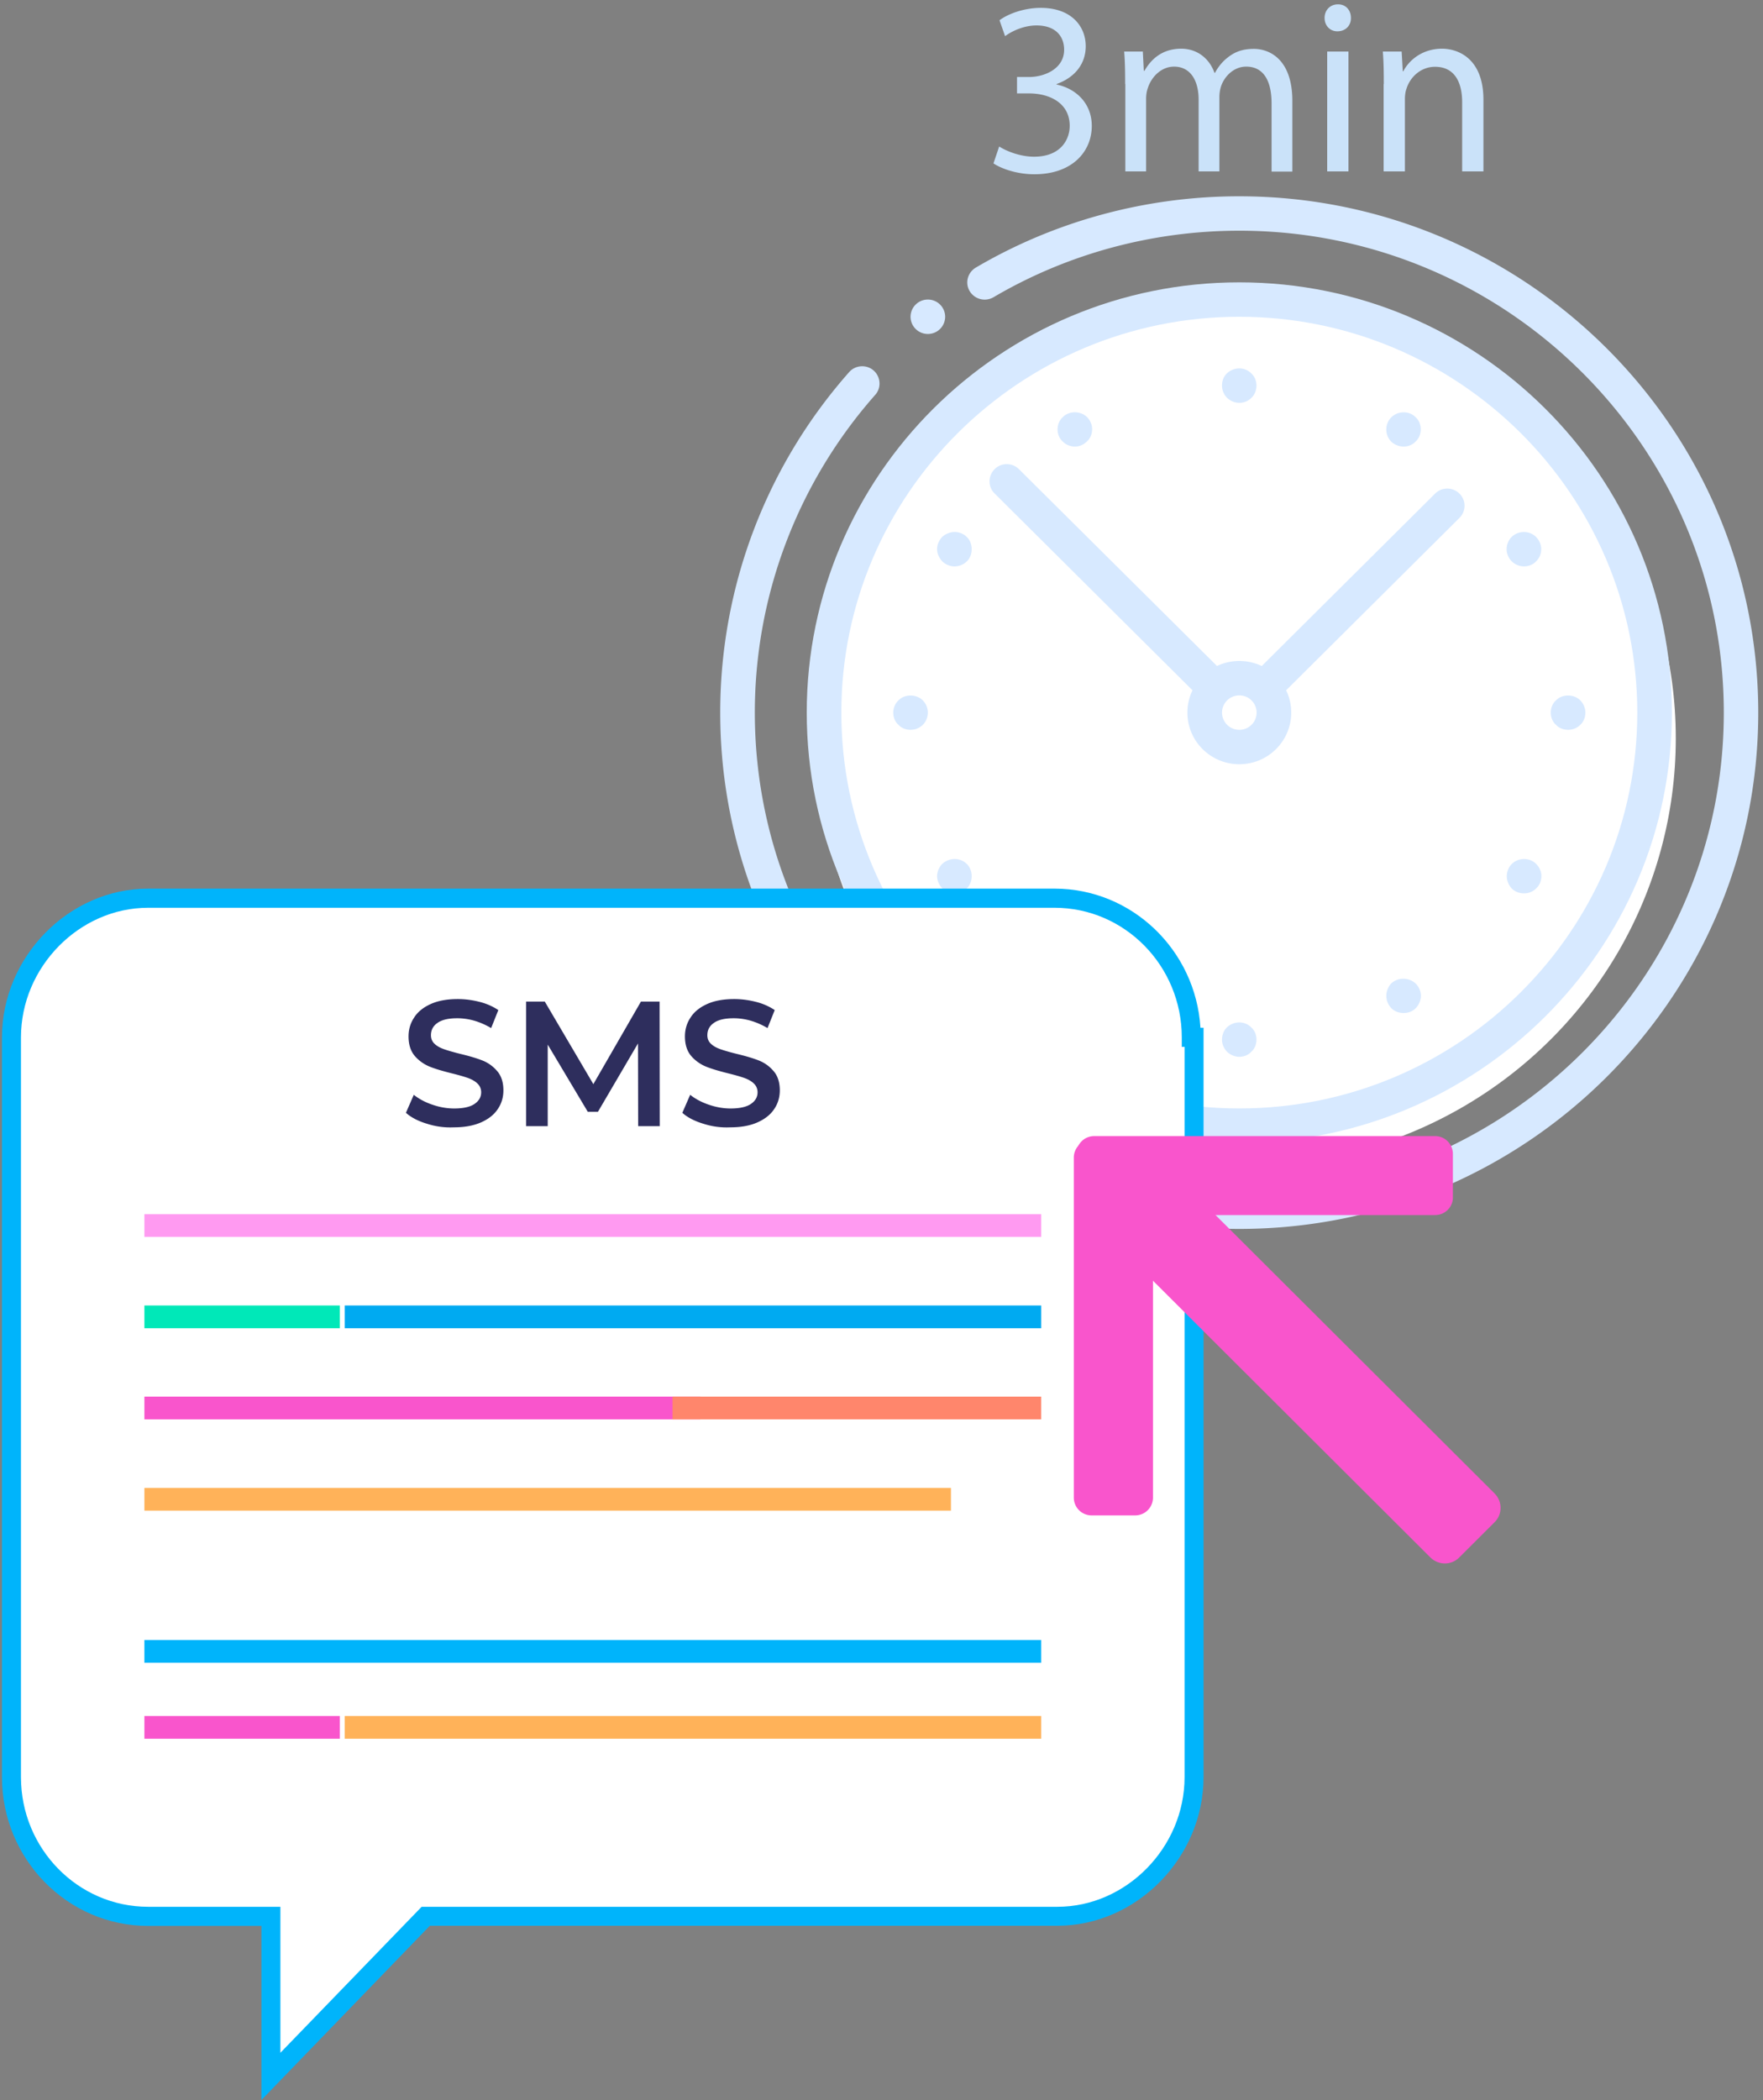<svg width="283" height="337" xmlns="http://www.w3.org/2000/svg"><rect width="100%" height="100%" fill="#808080" stroke="none"/><g fill-rule="nonzero" fill="none"><ellipse fill="#FFF" cx="200" cy="118.5" rx="69" ry="68.5"/><g fill="#D7E9FF"><path d="M198.937 197.21c-45.948 0-83.326-37.166-83.326-82.855a82.42 82.42 0 0120.712-54.658c1.006-1.131 2.778-1.236 3.915-.237 1.138 1 1.27 2.762.265 3.893-12.46 14.098-19.337 32.221-19.337 51.002 0 42.637 34.891 77.331 77.771 77.331s77.771-34.694 77.771-77.331c0-42.638-34.89-77.332-77.77-77.332-13.915 0-27.565 3.683-39.468 10.68a2.811 2.811 0 01-3.81-.974c-.793-1.315-.343-2.998.98-3.787 12.75-7.497 27.378-11.442 42.27-11.442 45.95 0 83.327 37.166 83.327 82.855 0 45.689-37.351 82.855-83.3 82.855z"/><path d="M198.937 183.4c-38.303 0-69.438-30.958-69.438-69.045s31.135-69.046 69.438-69.046c38.304 0 69.439 30.959 69.439 69.046S237.214 183.4 198.937 183.4zm0-132.567c-35.235 0-63.883 28.486-63.883 63.522s28.648 63.522 63.883 63.522 63.884-28.486 63.884-63.522c0-35.01-28.675-63.522-63.884-63.522z"/><path d="M225.31 71.665c-.714 0-1.454-.29-1.957-.763a2.775 2.775 0 01-.82-2c0-.71.291-1.446.82-1.945 1.058-1.053 2.883-1.053 3.889 0 .555.5.82 1.21.82 1.946 0 .71-.265 1.447-.82 1.946-.477.526-1.19.816-1.931.816zM172.537 162.569c-.714 0-1.455-.342-1.957-.816a2.744 2.744 0 01-.82-1.946c0-.71.264-1.447.767-1.973 1.058-1 2.936-1 3.941 0 .556.552.847 1.263.847 1.973 0 .657-.265 1.368-.794 1.946-.529.5-1.243.816-1.984.816zM244.648 90.892c-.715 0-1.455-.289-1.958-.789a2.788 2.788 0 01-.846-1.972c0-.71.29-1.447.793-1.947 1.111-1.105 2.936-1.052 3.942 0 .502.5.82 1.21.82 1.947 0 .736-.291 1.446-.82 1.946-.477.526-1.217.815-1.931.815zM153.227 143.367a2.815 2.815 0 01-1.958-.789c-.555-.605-.846-1.315-.846-1.972 0-.71.29-1.368.793-1.947 1.217-1.105 2.937-1.052 3.995 0 .502.5.767 1.21.767 1.947 0 .736-.265 1.446-.767 1.946-.556.526-1.217.815-1.984.815zM251.71 117.117c-.714 0-1.454-.263-1.957-.816-.556-.5-.82-1.21-.82-1.946 0-.71.264-1.447.82-1.947 1.005-1.052 2.83-1.052 3.888-.052.556.552.847 1.289.847 1.999 0 .71-.265 1.447-.794 1.946a2.79 2.79 0 01-1.984.816zM146.164 117.117c-.714 0-1.455-.263-1.958-.816-.555-.5-.82-1.21-.82-1.946 0-.71.291-1.447.82-1.947 1.006-1.052 2.83-1.052 3.889-.052.555.552.846 1.289.846 1.999 0 .71-.29 1.447-.793 1.946a2.79 2.79 0 01-1.984.816z"/><g><path d="M244.648 143.367c-.715 0-1.455-.263-1.984-.789-.503-.552-.794-1.262-.794-1.972s.291-1.447.794-1.947c1.11-1.105 2.936-1.052 3.941 0 .503.5.82 1.21.82 1.947 0 .736-.29 1.446-.82 1.946-.503.526-1.243.815-1.957.815zM153.227 90.892c-.714 0-1.402-.289-1.958-.789-.555-.605-.846-1.315-.846-1.972 0-.71.29-1.368.793-1.947 1.217-1.105 2.937-1.052 3.995 0 .502.5.767 1.21.767 1.947 0 .736-.265 1.446-.767 1.946a2.906 2.906 0 01-1.984.815z"/></g><g><path d="M225.31 162.569c-.714 0-1.454-.263-1.957-.763-.555-.605-.82-1.263-.82-2 0-.71.291-1.446.767-1.972 1.111-1.052 2.884-1 3.942 0 .555.552.846 1.263.846 1.973 0 .657-.264 1.368-.793 1.946-.53.553-1.244.816-1.984.816zM172.537 71.665c-.714 0-1.455-.29-1.957-.816-.556-.5-.82-1.236-.82-1.946s.264-1.447.82-1.946c1.005-1.053 2.83-1.053 3.888-.053.556.552.847 1.262.847 1.973 0 .71-.265 1.446-.82 1.946-.556.552-1.217.842-1.958.842z"/></g><g><path d="M198.937 169.592c-.714 0-1.375-.29-1.957-.79-.556-.604-.82-1.262-.82-1.972s.264-1.447.767-1.947c1.164-1.104 2.936-1.052 3.941 0 .556.5.82 1.21.82 1.947 0 .736-.264 1.447-.82 1.946-.502.553-1.217.816-1.93.816zM198.937 64.642c-.714 0-1.375-.263-1.957-.79a2.759 2.759 0 01-.82-1.972c0-.79.264-1.447.767-1.946 1.164-1.105 2.936-1.053 3.941 0 .556.5.82 1.21.82 1.946 0 .71-.264 1.447-.793 1.946a2.688 2.688 0 01-1.958.816z"/></g><g><path d="M234.278 79.214c-1.084-1.079-2.857-1.079-3.915 0l-30.077 29.907a5.379 5.379 0 013.915 3.892l30.077-29.906a2.736 2.736 0 000-3.893zM197.588 109.094l-34.018-33.8c-1.085-1.078-2.857-1.078-3.915 0-1.085 1.08-1.085 2.841 0 3.893l33.992 33.8c.502-1.92 1.984-3.367 3.941-3.893z"/><path d="M198.937 122.64c-4.603 0-8.332-3.708-8.332-8.285s3.73-8.286 8.332-8.286c4.603 0 8.333 3.71 8.333 8.286 0 4.577-3.73 8.285-8.333 8.285zm0-11.047a2.77 2.77 0 00-2.777 2.762 2.77 2.77 0 002.777 2.762 2.77 2.77 0 002.778-2.762 2.77 2.77 0 00-2.778-2.762z"/></g><path d="M151.719 50.833a2.77 2.77 0 01-2.778 2.761 2.77 2.77 0 01-2.777-2.761 2.77 2.77 0 012.777-2.762 2.77 2.77 0 012.778 2.762z"/></g><path d="M191.228 166.477c0-12.514-9.853-22.326-21.94-22.326H23.781c-12.086 0-21.94 10.284-21.94 22.326v118.71c0 12.514 9.854 22.325 21.94 22.325h19.706v25.684l24.855-25.684h101.393c12.086 0 21.94-10.284 21.94-22.325v-118.71h-.447z" fill="#FFF"/><path d="M41.963 337v-27.94H23.78c-12.927 0-23.463-10.704-23.463-23.873v-118.71c0-12.934 10.746-23.874 23.463-23.874h145.507c12.428 0 22.649 9.89 23.41 22.326h.5V285.16c0 12.933-10.746 23.873-23.463 23.873H69L41.963 337zM23.78 145.673c-11.062 0-20.415 9.523-20.415 20.804v118.71c0 11.464 9.143 20.804 20.415 20.804h21.23v23.427l22.674-23.427h102.05c11.062 0 20.415-9.523 20.415-20.804V167.998h-.446v-1.521c0-11.465-9.144-20.804-20.416-20.804H23.781z" fill="#00B4FB"/><g fill="#F955CC"><path d="M185.077 185.755v54.584a2.853 2.853 0 01-2.85 2.843h-7.008a2.853 2.853 0 01-2.85-2.843v-54.584a2.853 2.853 0 012.85-2.842h7.008a2.853 2.853 0 012.85 2.842z"/><path d="M230.369 194.987h-54.732a2.853 2.853 0 01-2.85-2.842v-6.99a2.853 2.853 0 012.85-2.842h54.732a2.853 2.853 0 012.85 2.843v6.989c.026 1.538-1.255 2.842-2.85 2.842z"/><path d="M239.913 239.66l-55.123-54.974c-1.282-1.278-3.374-1.278-4.629 0l-5.674 5.66c-1.282 1.277-1.282 3.364 0 4.615l55.123 54.975c1.281 1.278 3.373 1.278 4.629 0l5.674-5.66c1.281-1.251 1.281-3.337 0-4.615z"/></g><g fill="#CAE2F9"><path d="M160.392 23.506c.971.645 3.23 1.639 5.593 1.639 4.386 0 5.751-2.875 5.725-4.997-.026-3.627-3.23-5.158-6.539-5.158h-1.917v-2.633h1.917c2.495 0 5.646-1.316 5.646-4.378 0-2.069-1.286-3.896-4.438-3.896-2.022 0-3.965.914-5.042 1.72l-.893-2.552c1.313-.994 3.887-1.988 6.618-1.988 4.963 0 7.222 3.008 7.222 6.151 0 2.66-1.55 4.943-4.675 6.072v.08c3.099.645 5.646 3.009 5.646 6.636 0 4.137-3.15 7.763-9.217 7.763-2.836 0-5.331-.913-6.565-1.746l.919-2.713zM180.612 13.486c0-1.988-.026-3.627-.157-5.212h2.994l.157 3.09h.105c1.05-1.827 2.81-3.547 5.909-3.547 2.573 0 4.517 1.585 5.33 3.869h.08c.577-1.075 1.313-1.908 2.1-2.499 1.13-.886 2.364-1.343 4.15-1.343 2.494 0 6.17 1.666 6.17 8.355v11.337h-3.334V16.629c0-3.707-1.313-5.937-4.07-5.937-1.944 0-3.467 1.477-4.045 3.17a5.796 5.796 0 00-.262 1.746v11.9h-3.335V15.985c0-3.062-1.314-5.292-3.94-5.292-2.127 0-3.702 1.746-4.228 3.492-.183.51-.262 1.102-.262 1.72v11.605h-3.335V13.486h-.027zM216.852 2.874c.026 1.182-.814 2.15-2.18 2.15-1.207 0-2.048-.94-2.048-2.15 0-1.235.893-2.176 2.127-2.176 1.287-.026 2.101.94 2.101 2.176zm-3.808 24.635V8.274h3.414V27.51h-3.414zM222.13 13.486c0-1.988-.026-3.627-.157-5.212h3.02l.184 3.17h.079c.945-1.827 3.098-3.627 6.223-3.627 2.6 0 6.644 1.585 6.644 8.194v11.498h-3.414V16.414c0-3.09-1.129-5.695-4.359-5.695-2.258 0-4.018 1.638-4.595 3.573-.158.43-.237 1.02-.237 1.638V27.51h-3.414V13.486h.027z"/></g><path fill="#FF9AF1" d="M23.18 194.846h143.955v3.65H23.18z"/><path fill="#00E8B8" d="M23.18 209.497h31.363v3.65H23.18z"/><path fill="#F955CC" d="M23.18 224.122h89.26v3.65H23.18z"/><path fill="#FFB259" d="M23.18 238.773h129.468v3.65H23.18z"/><path fill="#00AAF1" d="M55.331 209.497h111.805v3.65H55.331z"/><path fill="#FF866C" d="M107.953 224.122h59.183v3.65h-59.183z"/><path fill="#00B4FB" d="M23.18 263.182h143.955v3.65H23.18z"/><path fill="#F955CC" d="M23.18 275.373h31.363v3.65H23.18z"/><path fill="#FFB259" d="M55.331 275.373h111.805v3.65H55.331z"/><g fill="#2E2E5D"><path d="M68.494 180.319c-1.418-.429-2.52-1.017-3.334-1.74l1.26-2.89c.814.642 1.785 1.177 2.967 1.578 1.155.402 2.336.616 3.518.616 1.444 0 2.546-.24 3.255-.723.709-.481 1.077-1.097 1.077-1.873a1.9 1.9 0 00-.604-1.419c-.394-.375-.92-.669-1.523-.883-.604-.214-1.444-.455-2.52-.723-1.497-.374-2.704-.722-3.623-1.097a6.295 6.295 0 01-2.39-1.713c-.656-.776-.997-1.82-.997-3.132 0-1.097.289-2.114.893-3.024.577-.91 1.47-1.633 2.651-2.168 1.182-.535 2.626-.803 4.358-.803 1.208 0 2.363.16 3.518.455a9.631 9.631 0 012.993 1.311l-1.155 2.891a11.848 11.848 0 00-2.678-1.178 9.914 9.914 0 00-2.73-.401c-1.444 0-2.494.24-3.203.75-.709.481-1.05 1.15-1.05 1.98 0 .562.21 1.044.604 1.392.393.374.918.642 1.522.856.63.214 1.444.455 2.52.723 1.445.348 2.652.696 3.597 1.07a5.917 5.917 0 012.39 1.714c.656.749.997 1.793.997 3.078 0 1.097-.289 2.114-.893 2.997-.577.884-1.47 1.606-2.677 2.142-1.208.535-2.652.802-4.359.802a12.158 12.158 0 01-4.384-.588zM102.44 180.693l-.027-13.249-6.432 10.974h-1.627l-6.432-10.786v13.088h-3.466v-19.994h2.993l7.797 13.25 7.64-13.25h2.993l.026 19.994h-3.465zM112.862 180.319c-1.417-.429-2.52-1.017-3.334-1.74l1.26-2.89c.814.642 1.786 1.177 2.967 1.578 1.155.402 2.336.616 3.518.616 1.444 0 2.546-.24 3.255-.723.71-.481 1.077-1.097 1.077-1.873a1.9 1.9 0 00-.604-1.419c-.394-.375-.919-.669-1.523-.883-.604-.214-1.444-.455-2.52-.723-1.497-.374-2.704-.722-3.623-1.097a6.295 6.295 0 01-2.39-1.713c-.656-.776-.997-1.82-.997-3.132 0-1.097.289-2.114.893-3.024.577-.91 1.47-1.633 2.651-2.168 1.182-.535 2.626-.803 4.358-.803 1.208 0 2.363.16 3.518.455a9.631 9.631 0 012.993 1.311l-1.155 2.891a11.848 11.848 0 00-2.678-1.178 9.914 9.914 0 00-2.73-.401c-1.444 0-2.494.24-3.203.75-.709.481-1.05 1.15-1.05 1.98 0 .562.21 1.044.604 1.392.394.374.919.642 1.522.856.63.214 1.444.455 2.52.723 1.445.348 2.652.696 3.597 1.07a5.917 5.917 0 012.39 1.714c.656.749.997 1.793.997 3.078 0 1.097-.289 2.114-.892 2.997-.578.884-1.47 1.606-2.678 2.142-1.182.535-2.652.802-4.358.802a12.158 12.158 0 01-4.385-.588z"/></g></g></svg>